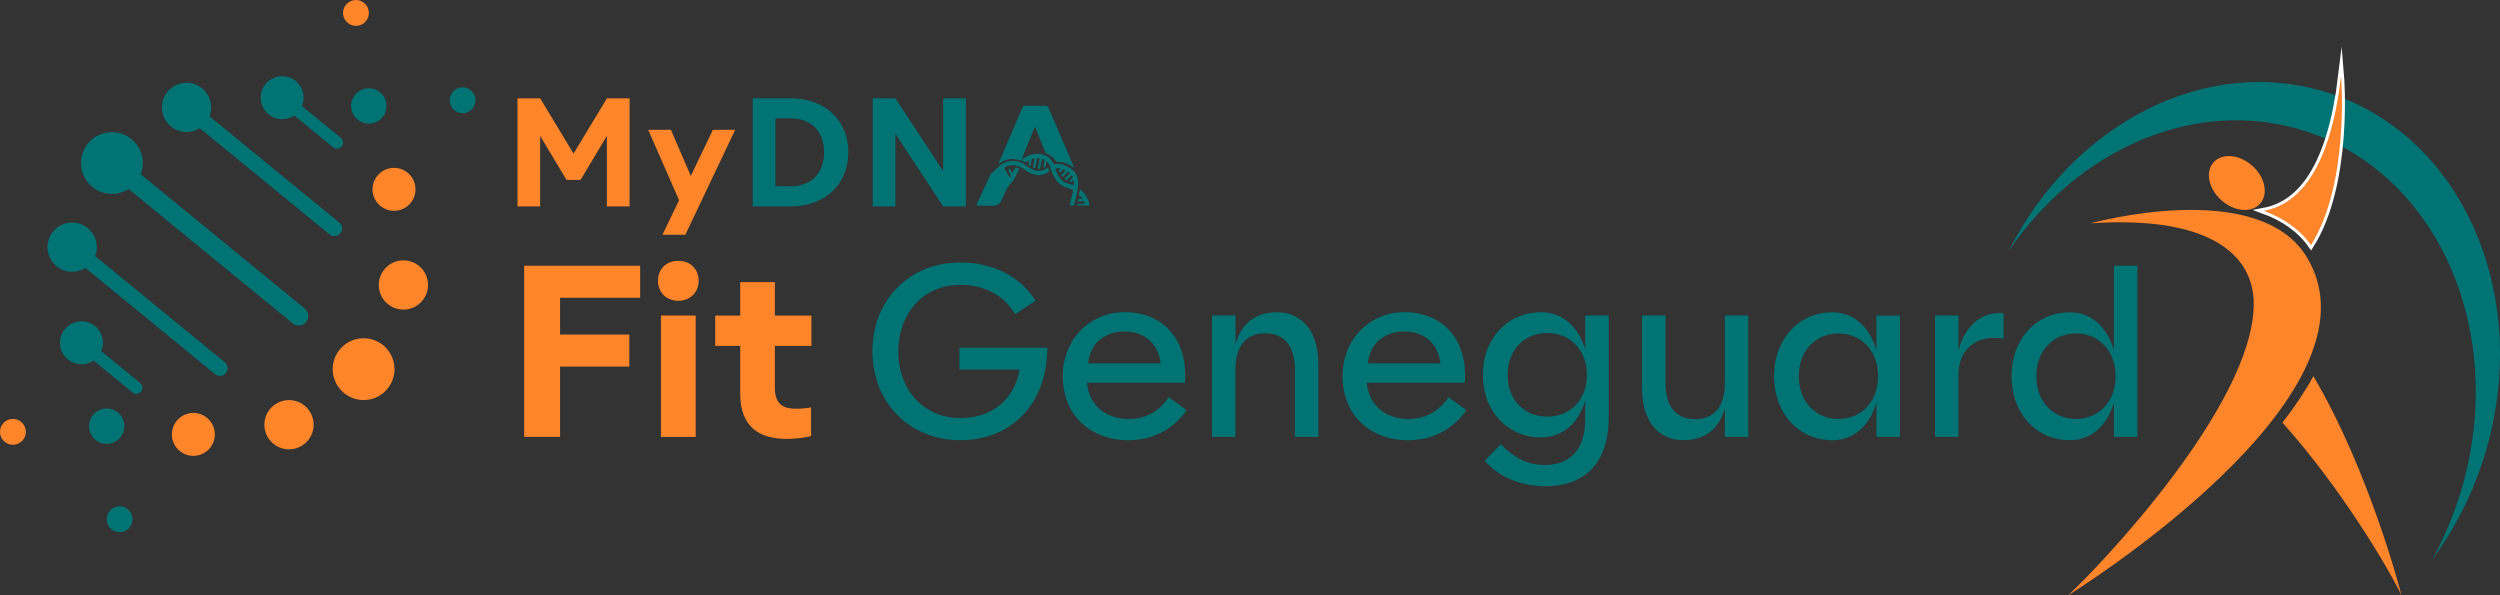 <svg id="Layer_2" data-name="Layer 2" xmlns="http://www.w3.org/2000/svg" viewBox="0 0 1000 238.14">
  <rect x="0" y="0" width="1000" height="238.14" fill="#333333" stroke="none"/>
  <defs>
    <style>
      .cls-1, .cls-2, .cls-3, .cls-4 {
        stroke-width: 0px;
      }

      .cls-1, .cls-3 {
        fill: #007474;
      }

      .cls-5 {
        fill: none;
        stroke: #fff;
        stroke-miterlimit: 10;
        stroke-width: 2.38px;
      }

      .cls-2, .cls-3 {
        fill-rule: evenodd;
      }

      .cls-2, .cls-4 {
        fill: #fe852a;
      }
    </style>
  </defs>
  <g id="Layer_4" data-name="Layer 4">
    <g>
      <g>
        <path class="cls-1" d="M922.43,52.56c54.39,17.76,81.68,83.63,60.94,147.12-2.78,8.53-6.31,16.56-10.43,24.06,8.46-11.45,15.37-24.62,20.14-39.22,20.73-63.49-6.71-129.41-61.3-147.24-48.75-15.92-102.63,11.92-128.37,63.27,27.96-41.34,75.56-62.19,119.02-48Z"></path>
        <path class="cls-5" d="M924.39,98.05c15.59-24.69,12.05-67.55,12.05-67.55-4.31,35.82-15.97,51.05-30.92,53.84,7.61,2.8,14.23,7.18,18.87,13.71Z"></path>
        <g>
          <path class="cls-4" d="M827.22,238.14c13.12-12.08,73.47-75.66,74.27-115.84.43-21.46-19.36-36.1-65.27-32.97,0,0,66.67-18.5,86.32,13.24,34.42,55.6-95.32,135.57-95.32,135.57Z"></path>
          <path class="cls-4" d="M925.36,150.48c-3.44,6.26-7.64,12.48-12.38,18.57,23.32,25.91,42.79,58.84,47.62,69.09,0,0-12.5-49.17-35.24-87.66Z"></path>
          <path class="cls-4" d="M924.39,98.05c15.59-24.69,12.05-67.55,12.05-67.55-4.31,35.82-15.97,51.05-30.92,53.84,7.61,2.8,14.23,7.18,18.87,13.71Z"></path>
          <path class="cls-4" d="M900.86,66.25c5.15,4.55,6.59,11.34,3.2,15.18-3.39,3.84-10.31,3.27-15.46-1.28-5.15-4.55-6.59-11.34-3.2-15.18,3.39-3.84,10.31-3.27,15.46,1.28Z"></path>
        </g>
      </g>
      <g>
        <g>
          <path class="cls-1" d="M408.56,64.05c-.17.22-.37.21-.62.12-2.84-1.04-5.5-.66-7.99,1.02-.11.08-.21.2-.38.13-.11-.24.06-.44.14-.64,3.09-7.23,6.2-14.46,9.28-21.7.2-.48.47-.67.99-.67,2.78.02,5.56.02,8.33,0,.56,0,.83.2,1.04.7,2.85,6.65,5.71,13.29,8.57,19.94.55,1.28,1.1,2.56,1.66,3.85-.38.17-.55-.08-.74-.21-1.73-1.14-3.58-1.92-5.7-1.82-.42.02-.7-.12-.94-.47-.85-1.28-2-2.21-3.41-2.81-.41-.17-.61-.45-.77-.84-1.25-3.12-2.52-6.23-3.78-9.35-.05-.13-.12-.25-.29-.58-1.85,4.55-3.63,8.94-5.42,13.33h0Z"></path>
          <path class="cls-1" d="M394.46,82.27c-1.1,0-2.19,0-3.29,0-.53,0-.66-.17-.42-.67,1.77-3.78,3.53-7.57,5.26-11.37.29-.63.8-1.03,1.25-1.49.69-.7,1.41-1.36,2.13-2.03,3.02-2.85,7.43-3.12,10.78-.67.76.55,1.56,1.02,2.38,1.48,2.01,1.14,4,1.1,5.97-.11.23-.14.5-.55.81-.09.38.57.37,1.29-.02,1.55-2.22,1.41-4.53,1.59-6.93.47-1.38-.64-2.59-1.57-3.9-2.33-2-1.16-4.06-1.23-6.18-.29-.49.22-.63.46-.33.96.54.9,1.02,1.84,1.55,2.74.11.18.15.6.5.42.29-.15.33-.49.19-.81-.24-.56-.49-1.11-.73-1.67-.12-.27-.32-.55.1-.77.45-.23.55.1.72.39.21.35.23,1.03.59,1.03.42,0,.46-.68.72-1.03.14-.19.26-.39.36-.6.2-.43.47-.5.9-.32.93.39.97.46.46,1.34-.95,1.63-1.58,3.48-2.93,4.83-1.73,1.73-2.37,4.04-3.43,6.13-.1.19-.18.38-.27.57-.75,1.66-1.95,2.56-3.85,2.38-.79-.07-1.59-.01-2.38-.01,0-.01,0-.02,0-.03Z"></path>
          <path class="cls-1" d="M408.56,64.06c1.51-1.22,3.14-2.18,5.1-2.47,3.2-.47,6.36.91,7.61,3.62.19.41.44.5.88.44,1.88-.28,3.62.13,5.2,1.18.56.37,1.18.65,1.7,1.11,2.03,1.79,2.4,4.12,2.16,6.64-.23,2.45-.98,4.8-1.5,7.19-.18.83-.94.4-1.41.42-.55.02-.28-.48-.22-.75.34-1.57.68-3.15,1.08-4.7.16-.62-.05-.92-.6-1.1-.6-.2-1.18-.44-1.79-.59-2.6-.61-4.1-2.45-5.3-4.64-.61-1.11-.96-2.33-1.34-3.53-.22-.67-.51-1.3-.98-1.84-.13-.15-.21-.44-.46-.36-.24.07-.15.36-.2.56-.08.36-.15.73-.22,1.1-.04.19-.09.37-.26.48-.17.12-.36.3-.56.22-.29-.11-.11-.37-.08-.55.1-.69.22-1.38.36-2.07.11-.51-.22-.68-.59-.79-.52-.15-.42.31-.48.56-.18.89-.34,1.79-.49,2.69-.07.39-.11.8-.65.7-.58-.11-.27-.57-.23-.85.13-.92.32-1.84.48-2.76.05-.3.14-.63-.32-.7-.4-.06-.68.04-.75.5-.16.97-.34,1.93-.52,2.89-.05.28-.02.67-.5.58-.44-.08-.45-.4-.38-.75.14-.78.29-1.56.4-2.34.03-.25.31-.66-.21-.72-.39-.05-.76.08-.85.54-.13.64-.23,1.29-.37,1.92-.04.2,0,.55-.38.44-.26-.08-.53-.24-.48-.6.07-.5.15-1,.2-1.64-1.08,1.02-2.08.85-3.06,0,0,0,0,0,0,0ZM423.22,67.28c-1.13,0-1.2.11-.76,1.14.11.26.21.52.33.77.73,1.54,1.64,2.98,3.22,3.75.97.48,2.06.72,3.1,1.07.14.05.27.08.38-.05.14-.16.13-1.53-.05-1.64-.4-.25-.44.28-.7.36-.11.03-.22.09-.32.09-.21-.01-.46-.04-.57-.21-.16-.25.14-.35.27-.5.23-.26.48-.51.74-.75.39-.35.24-.68-.04-.97-.34-.34-.47.08-.65.24-.48.44-.94.9-1.42,1.35-.3.27-.57.11-.8-.1-.32-.3.03-.45.18-.61.47-.49.96-.95,1.43-1.44.18-.19.6-.36.2-.72-.3-.27-.6-.42-.95-.03-.46.5-.95.96-1.44,1.43-.2.2-.41.43-.7.1-.24-.27-.28-.51.01-.79.44-.41.86-.86,1.29-1.28.29-.28.23-.45-.11-.62-.34-.16-.61-.16-.88.14-.23.26-.49.5-.75.74-.14.13-.3.38-.52.14-.18-.2-.35-.46-.15-.75.08-.11.21-.19.3-.3.11-.13.34-.23.23-.45-.08-.17-.29-.12-.45-.13-.14-.01-.28,0-.42,0Z"></path>
          <path class="cls-1" d="M433.21,82.17c-.72,0-1.45,0-2.17,0-.16,0-.36.05-.39-.19-.03-.25.16-.3.36-.31.75-.03,1.49-.07,2.24-.11.24-.01.59.07.59-.31,0-.35-.1-.74-.56-.76-.53-.02-1.07.02-1.61.04-.26,0-.62.15-.65-.29-.02-.37.18-.62.59-.63.28,0,.56-.02.84-.01.56.02.59-.2.32-.62-.19-.3-.41-.5-.79-.47-.47.03-.56-.2-.45-.61.12-.47.21-.96.32-1.43.16-.66.29-.72.8-.24,1.07,1,1.93,2.16,2.49,3.52.24.58.41,1.19.6,1.79.14.44.07.7-.51.66-.67-.06-1.35-.01-2.03-.01Z"></path>
        </g>
        <g>
          <path class="cls-4" d="M207,39.32h9.06l13.36,22.12,13.36-22.12h9.06v43.25h-9.09v-28.21l-10.53,17.62h-5.6l-10.56-17.62v28.21h-9.06v-43.25Z"></path>
          <path class="cls-4" d="M271.63,80.09l-12.35-28.18h9.06l7.99,18.45,8.83-18.45h8.92l-19.94,41.98h-9.15l6.64-13.8Z"></path>
          <path class="cls-1" d="M301.09,39.32h15.04c2.33,0,4.52.24,6.57.72,2.05.48,3.93,1.17,5.66,2.06,1.72.89,3.26,1.98,4.6,3.25,1.35,1.27,2.49,2.71,3.43,4.31s1.66,3.34,2.17,5.24c.5,1.89.75,3.91.75,6.04s-.25,4.13-.75,6.03c-.5,1.9-1.22,3.65-2.17,5.25s-2.09,3.04-3.43,4.31c-1.35,1.28-2.88,2.36-4.6,3.25-1.72.89-3.61,1.58-5.66,2.06-2.05.48-4.24.72-6.57.72h-15.04v-43.25ZM316.16,74.53c1.39,0,2.67-.14,3.87-.43,1.19-.28,2.29-.69,3.29-1.22,1-.53,1.89-1.18,2.67-1.96.78-.77,1.44-1.67,1.98-2.68.54-1.01.95-2.13,1.24-3.35.29-1.23.43-2.54.43-3.96s-.14-2.73-.43-3.96-.7-2.34-1.24-3.35c-.54-1.01-1.2-1.9-1.98-2.68s-1.67-1.43-2.67-1.96c-1-.53-2.1-.94-3.29-1.22-1.19-.28-2.48-.43-3.87-.43h-6v27.18h6Z"></path>
          <path class="cls-1" d="M349.09,39.32h9.06l19.11,29.1v-29.1h9.09v43.25h-9.09l-19.11-29.1v29.1h-9.06v-43.25Z"></path>
        </g>
      </g>
      <g>
        <path class="cls-2" d="M167.6,106.37c4.21,3.45,4.83,9.65,1.38,13.86-3.45,4.21-9.65,4.83-13.86,1.38-4.21-3.44-4.83-9.65-1.38-13.86,3.45-4.21,9.65-4.83,13.86-1.38M71.9,180.41c-3.67-3.01-4.21-8.42-1.21-12.09,3.01-3.67,8.42-4.21,12.09-1.21,3.67,3.01,4.21,8.42,1.21,12.09-3.01,3.67-8.42,4.21-12.09,1.2ZM109.36,177.5c-4.21-3.45-4.83-9.65-1.38-13.86,3.45-4.21,9.65-4.83,13.86-1.38,4.21,3.45,4.83,9.65,1.38,13.86-3.45,4.21-9.65,4.83-13.86,1.38ZM137.61,157.22c-5.28-4.33-6.05-12.11-1.73-17.39,4.32-5.28,12.11-6.05,17.39-1.73,5.28,4.32,6.06,12.11,1.73,17.39-4.33,5.28-12.11,6.06-17.39,1.73ZM145.64,1.17c-2.2-1.81-5.47-1.48-7.27.73-1.81,2.21-1.48,5.46.73,7.27,2.21,1.81,5.46,1.49,7.28-.72,1.8-2.21,1.48-5.47-.73-7.28ZM1.89,176.74c-2.21-1.81-2.53-5.07-.72-7.28,1.81-2.21,5.06-2.53,7.27-.72,2.21,1.81,2.54,5.07.73,7.27-1.81,2.21-5.07,2.53-7.28.72ZM163.05,69.08c3.67,3,4.21,8.42,1.21,12.09-3.01,3.67-8.42,4.21-12.09,1.21-3.67-3.01-4.21-8.42-1.21-12.09,3-3.67,8.42-4.21,12.09-1.2Z"></path>
        <path class="cls-3" d="M38.2,175.93c3.02,2.47,7.47,2.03,9.94-.99,2.47-3.02,2.03-7.47-.99-9.94-3.02-2.47-7.47-2.03-9.94.99-2.48,3.02-2.03,7.47.99,9.94M37.43,144.23l15.53,12.72c1.03.85,2.58.7,3.43-.34.85-1.04.7-2.58-.34-3.43l-15.54-12.72c1.44-3.42.54-7.51-2.48-9.98-3.67-3.01-9.08-2.47-12.09,1.21-3.01,3.67-2.47,9.08,1.2,12.09,3.02,2.47,7.21,2.55,10.28.46ZM22.61,106.48c3.38,2.77,8.05,2.91,11.54.69l51.9,42.49c1.31,1.07,3.25.87,4.32-.43,1.07-1.31.88-3.25-.43-4.32l-51.9-42.49c1.5-3.86.43-8.41-2.95-11.18-4.21-3.45-10.42-2.83-13.86,1.38-3.45,4.21-2.83,10.41,1.38,13.86ZM51.45,75.61l65.63,53.73c1.62,1.33,4.05,1.09,5.38-.53,1.33-1.63,1.09-4.05-.54-5.38l-65.64-53.74c1.89-4.85.56-10.56-3.69-14.04-5.28-4.32-13.07-3.55-17.39,1.73-4.32,5.28-3.55,13.07,1.73,17.39,4.25,3.48,10.13,3.65,14.52.83ZM80.85,35.35c3.38,2.77,4.45,7.31,2.95,11.17l51.9,42.49c1.31,1.07,1.5,3.02.43,4.32-1.07,1.31-3.02,1.5-4.32.43l-51.9-42.49c-3.5,2.23-8.16,2.08-11.54-.69-4.21-3.45-4.83-9.65-1.38-13.86,3.45-4.21,9.65-4.83,13.86-1.38ZM117.7,46.19l15.53,12.72c1.04.85,2.58.69,3.43-.34.85-1.04.7-2.58-.34-3.43l-15.54-12.72c1.44-3.42.54-7.51-2.47-9.98-3.67-3.01-9.08-2.47-12.09,1.21-3,3.67-2.46,9.08,1.21,12.09,3.02,2.47,7.21,2.55,10.28.46ZM188.31,36.11c2.21,1.81,2.53,5.06.73,7.27-1.81,2.21-5.07,2.53-7.28.72-2.21-1.81-2.53-5.07-.72-7.28,1.81-2.21,5.07-2.53,7.27-.72ZM152.01,36.92c3.02,2.47,3.46,6.92.99,9.95-2.48,3.02-6.92,3.46-9.94.99-3.02-2.47-3.47-6.92-.99-9.95,2.47-3.02,6.92-3.46,9.94-.99ZM44.57,211.68c2.21,1.81,5.47,1.48,7.28-.72,1.81-2.21,1.48-5.47-.73-7.27-2.21-1.81-5.47-1.49-7.27.72-1.81,2.21-1.48,5.47.72,7.28Z"></path>
      </g>
      <g>
        <path class="cls-1" d="M374.39,174.83c-3.08-.82-5.93-1.99-8.55-3.49-2.62-1.51-4.97-3.33-7.04-5.47-2.07-2.14-3.84-4.53-5.3-7.15s-2.58-5.47-3.36-8.55-1.17-6.29-1.17-9.64c0-5.06.86-9.76,2.58-14.09,1.72-4.33,4.14-8.09,7.24-11.27s6.82-5.67,11.13-7.48c4.31-1.8,9.06-2.7,14.23-2.7,3.44,0,6.68.37,9.71,1.12,3.03.75,5.81,1.79,8.34,3.12,2.53,1.34,4.81,2.94,6.83,4.82,2.03,1.88,3.77,3.97,5.23,6.26l-8.23,5.36c-.67-1.18-1.44-2.29-2.31-3.33-.87-1.04-1.84-2-2.9-2.86-1.07-.87-2.21-1.65-3.43-2.33-1.22-.68-2.53-1.26-3.93-1.75-1.4-.48-2.88-.85-4.43-1.09-1.55-.25-3.18-.37-4.89-.37-2.47,0-4.8.3-6.99.91s-4.21,1.47-6.06,2.61-3.49,2.5-4.94,4.1c-1.45,1.6-2.68,3.39-3.7,5.36-1.02,1.97-1.8,4.11-2.33,6.41-.53,2.3-.8,4.7-.8,7.22s.27,4.93.8,7.24c.53,2.31,1.31,4.46,2.33,6.43,1.02,1.97,2.25,3.76,3.7,5.36,1.45,1.6,3.09,2.97,4.94,4.1s3.86,2.01,6.06,2.63,4.52.93,6.99.93c2.1,0,4.1-.2,5.99-.61,1.89-.4,3.66-.99,5.3-1.77,1.65-.78,3.15-1.72,4.52-2.84,1.37-1.12,2.58-2.4,3.63-3.84,1.05-1.44,1.94-3.03,2.67-4.75.73-1.72,1.26-3.58,1.6-5.57h-24.08v-8.76h35.14c0,2.7-.21,5.3-.62,7.8-.41,2.5-1.02,4.87-1.83,7.1-.81,2.24-1.8,4.34-2.97,6.31-1.17,1.97-2.52,3.77-4.04,5.4-1.52,1.63-3.2,3.09-5.03,4.38-1.83,1.29-3.81,2.38-5.94,3.26-2.13.88-4.4,1.56-6.79,2.03-2.39.47-4.91.7-7.56.7-3.44,0-6.7-.41-9.78-1.23Z"></path>
        <path class="cls-1" d="M443.76,175.18c-2.32-.59-4.44-1.42-6.38-2.49-1.94-1.07-3.66-2.37-5.19-3.89-1.52-1.52-2.81-3.23-3.86-5.12-1.05-1.89-1.85-3.95-2.4-6.17-.55-2.22-.82-4.54-.82-6.96s.28-4.78.85-6.99c.56-2.2,1.37-4.26,2.42-6.17,1.05-1.91,2.31-3.63,3.79-5.17,1.48-1.54,3.14-2.85,4.98-3.94,1.84-1.09,3.85-1.92,6.01-2.52,2.16-.59,4.43-.88,6.81-.88s4.71.28,6.9.84c2.19.56,4.22,1.38,6.08,2.47,1.86,1.09,3.52,2.43,4.98,4.03s2.68,3.45,3.66,5.54c.98,2.1,1.68,4.42,2.1,6.99.43,2.56.53,5.35.32,8.36h-39.21c.12,1.43.4,2.78.82,4.05.43,1.27,1,2.45,1.71,3.52s1.55,2.03,2.51,2.89c.96.85,2.03,1.58,3.22,2.17,1.19.59,2.47,1.05,3.84,1.37,1.37.33,2.83.49,4.39.49,1.68,0,3.27-.17,4.78-.51s2.93-.87,4.27-1.58c1.34-.71,2.61-1.62,3.82-2.73,1.2-1.1,2.32-2.4,3.36-3.89l7.13,5.17c-1.46,2.08-3.08,3.88-4.84,5.4-1.77,1.52-3.64,2.77-5.62,3.75-1.98.98-4.07,1.7-6.26,2.17-2.19.47-4.43.7-6.72.7-2.65,0-5.13-.3-7.45-.89ZM464.28,145.37c-.24-2.08-.78-3.91-1.6-5.5-.82-1.58-1.86-2.91-3.11-3.98-1.25-1.07-2.7-1.89-4.36-2.45-1.66-.56-3.47-.84-5.42-.84-1.31,0-2.55.12-3.72.37-1.17.25-2.27.61-3.29,1.09-1.02.48-1.97,1.08-2.83,1.79-.87.71-1.62,1.54-2.26,2.49-.64.95-1.17,2-1.6,3.17-.43,1.17-.73,2.45-.91,3.84h29.11Z"></path>
        <path class="cls-1" d="M484.84,126.22h9.37v11.37c.64-2.14,1.47-4.01,2.49-5.59,1.02-1.58,2.22-2.9,3.61-3.94,1.39-1.04,2.95-1.82,4.68-2.35,1.74-.53,3.66-.79,5.76-.79,2.56,0,4.86.47,6.9,1.42,2.04.95,3.78,2.31,5.23,4.1,1.45,1.79,2.55,3.97,3.31,6.54.76,2.58,1.14,5.48,1.14,8.71v29.07h-9.37v-26.88c0-2.36-.26-4.45-.78-6.26-.52-1.82-1.28-3.34-2.29-4.57-1.01-1.23-2.25-2.16-3.72-2.79-1.48-.64-3.18-.95-5.1-.95s-3.62.32-5.1.95c-1.48.64-2.72,1.57-3.72,2.79-1.01,1.23-1.77,2.75-2.29,4.57s-.78,3.91-.78,6.26v26.88h-9.37v-48.54Z"></path>
        <path class="cls-1" d="M555.67,175.18c-2.32-.59-4.44-1.42-6.38-2.49-1.94-1.07-3.66-2.37-5.19-3.89-1.52-1.52-2.81-3.23-3.86-5.12-1.05-1.89-1.85-3.95-2.4-6.17-.55-2.22-.82-4.54-.82-6.96s.28-4.78.85-6.99c.56-2.2,1.37-4.26,2.42-6.17,1.05-1.91,2.31-3.63,3.79-5.17,1.48-1.54,3.14-2.85,4.98-3.94,1.84-1.09,3.85-1.92,6.01-2.52,2.16-.59,4.43-.88,6.81-.88s4.71.28,6.9.84c2.19.56,4.22,1.38,6.08,2.47,1.86,1.09,3.52,2.43,4.98,4.03s2.68,3.45,3.66,5.54c.98,2.1,1.68,4.42,2.1,6.99.43,2.56.53,5.35.32,8.36h-39.21c.12,1.43.4,2.78.82,4.05.43,1.27,1,2.45,1.71,3.52s1.55,2.03,2.51,2.89c.96.85,2.03,1.58,3.22,2.17,1.19.59,2.47,1.05,3.84,1.37,1.37.33,2.83.49,4.39.49,1.68,0,3.27-.17,4.78-.51s2.93-.87,4.27-1.58c1.34-.71,2.61-1.62,3.82-2.73,1.2-1.1,2.32-2.4,3.36-3.89l7.13,5.17c-1.46,2.08-3.08,3.88-4.84,5.4-1.77,1.52-3.64,2.77-5.62,3.75-1.98.98-4.07,1.7-6.26,2.17-2.19.47-4.43.7-6.72.7-2.65,0-5.13-.3-7.45-.89ZM576.19,145.37c-.24-2.08-.78-3.91-1.6-5.5-.82-1.58-1.86-2.91-3.11-3.98-1.25-1.07-2.7-1.89-4.36-2.45-1.66-.56-3.47-.84-5.42-.84-1.31,0-2.55.12-3.72.37-1.17.25-2.27.61-3.29,1.09-1.02.48-1.97,1.08-2.83,1.79-.87.71-1.62,1.54-2.26,2.49-.64.95-1.17,2-1.6,3.17-.43,1.17-.73,2.45-.91,3.84h29.11Z"></path>
        <path class="cls-1" d="M609.99,174.08c-2.03-.57-3.9-1.38-5.62-2.42-1.72-1.04-3.27-2.31-4.66-3.8-1.39-1.49-2.57-3.17-3.54-5.03-.98-1.86-1.72-3.88-2.24-6.06-.52-2.17-.78-4.46-.78-6.85s.26-4.67.78-6.85c.52-2.17,1.26-4.18,2.24-6.03.97-1.85,2.15-3.52,3.54-5.03,1.39-1.51,2.94-2.78,4.66-3.82,1.72-1.04,3.59-1.85,5.62-2.42,2.03-.57,4.17-.86,6.42-.86,1.61,0,3.11.19,4.5.56s2.67.89,3.86,1.56c1.19.67,2.27,1.46,3.24,2.38.97.92,1.85,1.93,2.63,3.03.78,1.1,1.45,2.28,2.03,3.52.58,1.24,1.05,2.52,1.42,3.82v-13.56h9.37v40.95c0,3.2-.29,6.09-.87,8.69s-1.4,4.91-2.47,6.94c-1.07,2.03-2.35,3.78-3.86,5.24-1.51,1.46-3.18,2.67-5.03,3.63-1.84.96-3.84,1.67-5.99,2.12-2.15.45-4.39.68-6.74.68-2.56,0-5-.22-7.33-.65-2.33-.44-4.54-1.08-6.63-1.93-2.09-.85-4.02-1.92-5.8-3.19s-3.39-2.75-4.82-4.42l6.4-6.62c1.34,1.37,2.68,2.57,4.02,3.61,1.34,1.04,2.72,1.91,4.14,2.61,1.42.7,2.91,1.23,4.48,1.58,1.57.36,3.27.54,5.1.54,1.4,0,2.77-.14,4.11-.42,1.34-.28,2.6-.72,3.79-1.33s2.29-1.38,3.29-2.33c1.01-.95,1.87-2.1,2.58-3.47s1.27-2.95,1.67-4.75c.4-1.8.59-3.83.59-6.1v-7.45c-.55,1.96-1.33,3.84-2.35,5.64-1.02,1.8-2.26,3.38-3.72,4.73-1.46,1.35-3.16,2.43-5.1,3.24s-4.11,1.21-6.51,1.21c-2.25,0-4.4-.29-6.42-.86ZM623.12,166.14c1.37-.34,2.64-.85,3.82-1.51,1.17-.67,2.24-1.48,3.2-2.45.96-.96,1.78-2.06,2.47-3.31s1.21-2.62,1.58-4.12c.37-1.51.55-3.11.55-4.82s-.18-3.31-.55-4.8c-.37-1.49-.89-2.86-1.58-4.1s-1.51-2.35-2.47-3.33c-.96-.98-2.03-1.8-3.2-2.47-1.17-.67-2.44-1.17-3.79-1.51-1.36-.34-2.78-.51-4.27-.51s-2.87.17-4.23.51c-1.36.34-2.62.85-3.79,1.51-1.17.67-2.24,1.49-3.2,2.47-.96.98-1.78,2.09-2.47,3.33s-1.21,2.61-1.58,4.1c-.37,1.49-.55,3.09-.55,4.8s.18,3.32.55,4.82c.37,1.51.89,2.88,1.58,4.12s1.51,2.34,2.47,3.31c.96.96,2.03,1.78,3.2,2.45,1.17.67,2.44,1.17,3.79,1.51,1.35.34,2.76.51,4.23.51s2.88-.17,4.25-.51Z"></path>
        <path class="cls-1" d="M666.49,174.64c-2.04-.95-3.79-2.31-5.23-4.1-1.45-1.79-2.55-3.97-3.31-6.54-.76-2.58-1.14-5.48-1.14-8.71v-29.07h9.37v26.88c0,2.36.26,4.45.78,6.26.52,1.82,1.28,3.34,2.29,4.57s2.25,2.16,3.72,2.79c1.48.64,3.18.96,5.1.96s3.62-.32,5.1-.96c1.48-.64,2.72-1.57,3.72-2.79s1.77-2.75,2.28-4.57c.52-1.82.78-3.9.78-6.26v-26.88h9.37v48.54h-9.37v-11.37c-.64,2.14-1.47,4.01-2.49,5.59-1.02,1.58-2.22,2.9-3.61,3.94-1.39,1.04-2.95,1.82-4.68,2.35-1.74.53-3.66.79-5.76.79-2.56,0-4.86-.47-6.9-1.42Z"></path>
        <path class="cls-1" d="M726.47,175.2c-2.03-.57-3.9-1.4-5.62-2.49-1.72-1.09-3.28-2.39-4.66-3.91-1.39-1.52-2.57-3.23-3.54-5.12-.98-1.89-1.72-3.95-2.24-6.17-.52-2.22-.78-4.56-.78-7.01s.26-4.79.78-7.01c.52-2.22,1.26-4.28,2.24-6.17.97-1.89,2.16-3.6,3.54-5.12s2.94-2.83,4.66-3.91c1.72-1.09,3.59-1.92,5.62-2.49,2.03-.57,4.17-.86,6.42-.86,1.61,0,3.11.19,4.5.56,1.39.37,2.67.9,3.86,1.58,1.19.68,2.27,1.49,3.24,2.42.97.93,1.85,1.96,2.63,3.1.78,1.13,1.45,2.34,2.03,3.61.58,1.27,1.05,2.58,1.42,3.91v-13.88h9.37v48.54h-9.37v-13.88c-.55,2.02-1.33,3.94-2.35,5.78-1.02,1.83-2.26,3.45-3.72,4.84s-3.16,2.51-5.1,3.33c-1.94.82-4.11,1.23-6.51,1.23-2.25,0-4.39-.29-6.42-.86ZM739.63,167.05c1.35-.36,2.62-.88,3.79-1.56,1.17-.68,2.24-1.52,3.2-2.52.96-.99,1.78-2.12,2.47-3.38.69-1.26,1.21-2.66,1.58-4.19.37-1.54.55-3.17.55-4.91s-.18-3.42-.55-4.94c-.37-1.52-.89-2.91-1.58-4.17-.69-1.26-1.51-2.38-2.47-3.38-.96-.99-2.03-1.83-3.2-2.52-1.17-.68-2.44-1.2-3.79-1.56-1.36-.36-2.78-.54-4.27-.54s-2.87.18-4.23.54c-1.36.36-2.62.88-3.79,1.56-1.17.68-2.24,1.52-3.2,2.52-.96.99-1.78,2.12-2.47,3.38-.69,1.26-1.21,2.65-1.58,4.17-.37,1.52-.55,3.17-.55,4.94s.18,3.38.55,4.91c.37,1.54.89,2.93,1.58,4.19s1.51,2.38,2.47,3.38c.96.99,2.03,1.83,3.2,2.52,1.17.68,2.44,1.2,3.79,1.56,1.36.36,2.76.54,4.23.54s2.92-.18,4.27-.54Z"></path>
        <path class="cls-1" d="M774.02,126.22h9.37v13.97c.82-3.1,1.93-5.66,3.31-7.66,1.39-2,2.91-3.57,4.57-4.71,1.66-1.13,3.38-1.88,5.16-2.24,1.78-.36,3.45-.44,5-.26v10.11c-1.52-.25-3.03-.34-4.52-.28-1.49.06-2.91.3-4.25.72-1.34.42-2.57,1.02-3.7,1.82-1.13.79-2.11,1.78-2.95,2.96-.84,1.18-1.49,2.56-1.94,4.15-.46,1.58-.69,3.39-.69,5.4v24.55h-9.37v-48.54Z"></path>
        <path class="cls-1" d="M821.47,175.2c-2.03-.57-3.9-1.4-5.62-2.49-1.72-1.09-3.28-2.39-4.66-3.91-1.39-1.52-2.57-3.23-3.54-5.12-.98-1.89-1.72-3.95-2.24-6.17-.52-2.22-.78-4.56-.78-7.01s.26-4.79.78-7.01c.52-2.22,1.26-4.28,2.24-6.17.97-1.89,2.16-3.6,3.54-5.12s2.94-2.83,4.66-3.91c1.72-1.09,3.59-1.92,5.62-2.49,2.03-.57,4.17-.86,6.42-.86,1.61,0,3.11.19,4.5.56,1.39.37,2.67.9,3.86,1.58,1.19.68,2.27,1.49,3.24,2.42.97.93,1.85,1.96,2.63,3.1.78,1.13,1.45,2.34,2.03,3.61.58,1.27,1.05,2.58,1.42,3.91v-33.82h9.37v68.47h-9.37v-13.88c-.55,2.02-1.33,3.94-2.35,5.78-1.02,1.83-2.26,3.45-3.72,4.84s-3.16,2.51-5.1,3.33c-1.94.82-4.11,1.23-6.51,1.23-2.25,0-4.39-.29-6.42-.86ZM834.64,167.05c1.35-.36,2.62-.88,3.79-1.56,1.17-.68,2.24-1.52,3.2-2.52.96-.99,1.78-2.12,2.47-3.38.69-1.26,1.21-2.66,1.58-4.19.37-1.54.55-3.17.55-4.91s-.18-3.42-.55-4.94c-.37-1.52-.89-2.91-1.58-4.17-.69-1.26-1.51-2.38-2.47-3.38-.96-.99-2.03-1.83-3.2-2.52-1.17-.68-2.44-1.2-3.79-1.56-1.36-.36-2.78-.54-4.27-.54s-2.87.18-4.23.54c-1.36.36-2.62.88-3.79,1.56-1.17.68-2.24,1.52-3.2,2.52-.96.99-1.78,2.12-2.47,3.38-.69,1.26-1.21,2.65-1.58,4.17-.37,1.52-.55,3.17-.55,4.94s.18,3.38.55,4.91c.37,1.54.89,2.93,1.58,4.19s1.51,2.38,2.47,3.38c.96.99,2.03,1.83,3.2,2.52,1.17.68,2.44,1.2,3.79,1.56,1.36.36,2.76.54,4.23.54s2.92-.18,4.27-.54Z"></path>
      </g>
      <g>
        <path class="cls-4" d="M209.68,106.29h46.38v12.81h-32.03v14.72h27.69v12.81h-27.69v28.13h-14.35v-68.47Z"></path>
        <path class="cls-4" d="M268.08,119.72c-1.01-.39-1.87-.93-2.58-1.63-.72-.7-1.28-1.54-1.69-2.54-.41-.99-.62-2.08-.62-3.26s.21-2.31.62-3.28c.41-.98.97-1.82,1.69-2.51.72-.7,1.58-1.23,2.58-1.61s2.09-.56,3.24-.56,2.27.19,3.24.56c.97.37,1.83.91,2.56,1.61.73.7,1.3,1.54,1.71,2.51.41.98.62,2.07.62,3.28s-.21,2.27-.62,3.26c-.41.99-.98,1.84-1.71,2.54-.73.7-1.58,1.24-2.56,1.63-.98.39-2.06.58-3.24.58s-2.24-.19-3.24-.58ZM264.38,126.22h13.89v48.54h-13.89v-48.54Z"></path>
        <path class="cls-4" d="M307.34,174.64c-2.29-.61-4.26-1.61-5.92-3-1.66-1.4-2.96-3.24-3.91-5.54-.94-2.3-1.42-5.15-1.42-8.57v-19.19h-10.01v-12.11h10.01v-13.37h13.85v13.37h14.62v12.11h-14.62v16.91c0,1.62.21,2.95.62,4.01.41,1.06.98,1.9,1.71,2.54.73.64,1.63,1.08,2.7,1.33,1.07.25,2.24.37,3.52.37.58,0,1.13-.02,1.67-.05.53-.03,1.05-.07,1.55-.12.5-.05.98-.1,1.44-.16.46-.06.88-.14,1.28-.23v11.51c-.82.16-1.64.31-2.44.47-.81.16-1.62.27-2.42.35-.81.08-1.61.15-2.4.21-.79.06-1.57.09-2.33.09-2.71,0-5.21-.3-7.49-.91Z"></path>
      </g>
    </g>
  </g>
</svg>